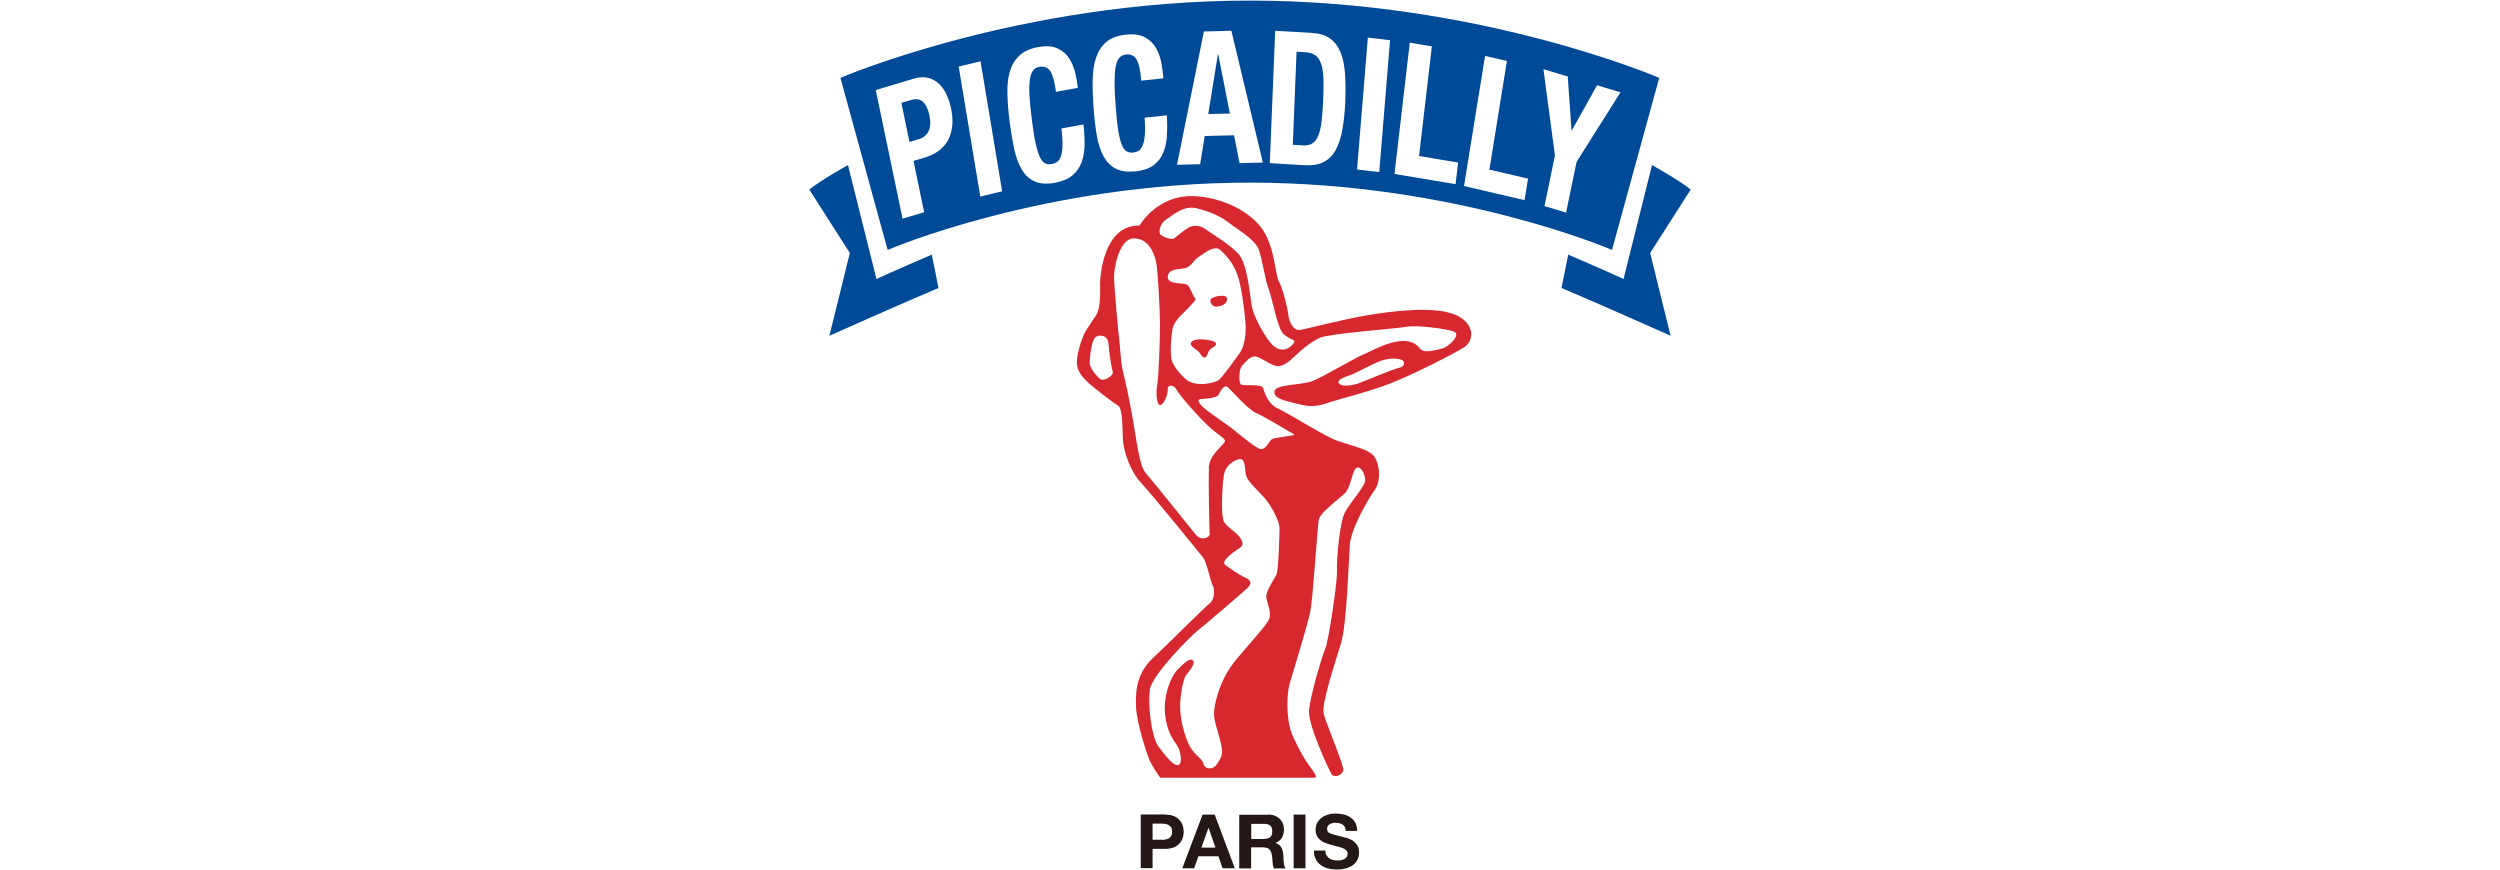 <?xml version="1.0" encoding="UTF-8"?>
<svg id="_レイヤー_1" data-name="レイヤー 1" xmlns="http://www.w3.org/2000/svg" viewBox="0 0 212.87 74.09">
  <defs>
    <style>
      .cls-1 {
        fill: #231815;
      }

      .cls-1, .cls-2, .cls-3 {
        stroke-width: 0px;
      }

      .cls-2 {
        fill: #d7282f;
      }

      .cls-3 {
        fill: #004a98;
      }
    </style>
  </defs>
  <g>
    <g>
      <path class="cls-3" d="M72.2,14.06s-2.31,1.28-3.29,2.08l3.45,5.4s-1.45,5.92-1.74,7.05c0,0,6.48-2.89,9.29-4.07l-.57-2.84s-3.51,1.51-4.71,2.08l-2.43-9.71Z"/>
      <path class="cls-3" d="M140.67,14.06s2.31,1.28,3.29,2.08l-3.45,5.4s1.45,5.92,1.74,7.05c0,0-6.48-2.89-9.29-4.07l.57-2.84s3.51,1.51,4.71,2.08l2.43-9.71Z"/>
    </g>
    <g>
      <path class="cls-3" d="M112.51,5.5c-.1-.33-.25-.58-.46-.75-.21-.18-.49-.27-.85-.3l-.8-.05-.32,7.93.84.05c.33.02.6-.03.81-.16.21-.12.38-.34.51-.65.13-.31.23-.72.29-1.23.06-.51.11-1.15.14-1.92.03-.64.03-1.21.02-1.69-.02-.49-.07-.89-.17-1.22Z"/>
      <polygon class="cls-3" points="103.7 4.62 102.88 9.71 104.72 9.67 103.73 4.62 103.7 4.62"/>
      <path class="cls-3" d="M78.59,8.66c-.26-.23-.61-.27-1.07-.13l-.77.23.69,3.33.82-.25c.37-.11.63-.33.8-.66.17-.33.2-.78.08-1.34-.11-.55-.3-.94-.55-1.17Z"/>
      <path class="cls-3" d="M106.43.05c-19.59,0-34.87,6.58-34.87,6.58l4.02,14.65s13.28-5.73,30.84-5.73,30.84,5.73,30.84,5.73l4.02-14.65S126.03.05,106.43.05ZM81.07,10.78c-.05.46-.18.86-.37,1.2-.2.34-.46.63-.79.87-.33.24-.71.43-1.15.56l-.98.29.91,4.37-1.84.55-2.28-10.95,3.22-.97c.47-.14.88-.16,1.24-.07.36.09.67.26.93.51.26.25.47.56.64.92.17.37.29.76.38,1.17.12.56.15,1.07.1,1.54ZM83.47,16.74l-1.84-11.07,1.86-.45,1.84,11.07-1.86.45ZM92.09,13.82c-.16.44-.42.82-.78,1.12-.36.3-.84.5-1.46.62-.7.13-1.28.09-1.73-.1-.45-.2-.82-.53-1.1-1-.29-.47-.5-1.05-.66-1.75-.15-.7-.28-1.47-.39-2.33-.11-.84-.17-1.63-.19-2.36-.02-.73.04-1.36.2-1.91.16-.55.43-1.01.81-1.37.38-.36.92-.61,1.62-.73.67-.12,1.21-.09,1.63.11.42.19.75.47.99.84.24.37.41.78.52,1.23.11.46.18.89.23,1.29l-1.87.34c-.1-.81-.26-1.39-.46-1.73-.21-.34-.52-.47-.95-.4-.23.04-.42.15-.55.33-.13.18-.22.45-.27.8-.04.35-.05.81-.02,1.36.03.55.1,1.23.2,2.02.11.84.21,1.52.33,2.04.11.51.24.9.37,1.17.14.27.29.44.45.51.16.07.35.09.55.05.16-.03.31-.09.45-.18.13-.09.24-.25.32-.47.08-.22.13-.52.14-.9.01-.38-.02-.87-.09-1.48l1.87-.34c.08.6.11,1.18.1,1.74-.01.56-.1,1.06-.26,1.5ZM99.37,11.54c-.04.55-.15,1.05-.33,1.48-.18.43-.46.78-.83,1.06-.37.27-.87.44-1.49.51-.71.07-1.28,0-1.72-.23-.44-.23-.79-.59-1.05-1.08-.26-.49-.45-1.09-.57-1.8-.12-.71-.21-1.49-.27-2.35-.06-.85-.09-1.64-.07-2.36.01-.73.11-1.36.3-1.9s.48-.97.87-1.31c.4-.33.95-.54,1.66-.61.67-.07,1.21,0,1.62.23.41.22.72.52.94.91.22.38.37.81.46,1.27.08.46.14.9.17,1.31l-1.89.2c-.06-.82-.18-1.41-.37-1.76-.19-.36-.5-.51-.93-.47-.24.03-.42.12-.57.29-.14.17-.24.43-.31.78-.06.35-.09.8-.09,1.36,0,.55.04,1.23.1,2.03.06.85.14,1.54.22,2.06.09.52.19.92.31,1.2.12.28.26.46.42.54.16.08.34.11.54.09.17-.02.32-.07.46-.15.14-.08.25-.23.34-.45.09-.22.15-.51.19-.89.03-.38.03-.87-.02-1.48l1.89-.2c.04.61.05,1.19,0,1.74ZM105.55,13.9l-.47-2.38-2.5.06-.39,2.4-1.97.05,2.29-11.35,2.34-.06,2.68,11.22-1.97.05ZM114.56,8.46c-.04.99-.13,1.85-.26,2.57-.13.73-.33,1.32-.59,1.78-.26.46-.61.79-1.03,1-.42.21-.95.29-1.58.26l-2.98-.18.46-11.27,3.1.18c.66.04,1.18.2,1.57.48.39.28.69.67.89,1.16.2.49.33,1.08.38,1.76.05.68.06,1.43.03,2.27ZM117.44,14.65l-1.89-.22.92-11.23,1.89.22-.92,11.23ZM123.94,15.68l-5.2-.87,1.3-11.18,1.88.32-1.09,9.33,3.32.56-.21,1.85ZM129.81,17.04l-5.15-1.2,1.79-11.08,1.86.43-1.49,9.25,3.29.77-.3,1.83ZM134.24,13.79l-.89,4.31-1.84-.55.89-4.31-.98-7.35,2.07.62.32,4.59h.03s2.15-3.84,2.15-3.84l1.99.6-3.74,5.93Z"/>
    </g>
    <g>
      <path class="cls-2" d="M103.21,25.38c-.36.19-.02.76.37.73.64-.04.98-.4.89-.73-.09-.33-.9-.19-1.27,0Z"/>
      <path class="cls-2" d="M102.54,28.91c-.68-.07-1.13.08-1.15.36-.02.27.6.51.78.81.27.46.51.52.68,0,.17-.52.59-.47.68-.73.08-.25-.3-.37-.98-.44Z"/>
      <path class="cls-2" d="M123.93,26.82c-1.7-.8-5.49-.33-7.66.05-2.18.38-5.01,1.13-5.58,1.23-.57.09-.95-.76-.99-1.28-.05-.52-.47-2.27-.8-2.84-.33-.57-.33-2.84-1.37-4.4-1.04-1.56-3.45-2.79-5.91-2.88-2.46-.09-4.02,1.56-4.59,2.51-3.07-.09-3.36,4.35-3.36,4.87s.08,2.13-.33,2.74c-.16.24-.36.53-.79,1.19s-.79,1.92-.85,2.62c-.07.7.22,1.22.79,1.79.57.57,2.31,1.88,2.71,2.12.39.24.37,1.79.41,2.84.04,1.05.66,2.79,1.53,3.71.87.92,5,6,5.31,6.4.31.39.61,2.01.81,2.36s.15,1.22-.24,1.51c-.39.28-3.49,3.41-4.83,4.65-1.33,1.24-1.53,2.69-1.46,4.17.07,1.48.92,4,1.16,4.56.24.57.9,1.48.9,1.48h13.13c.47,0-.5-.99-.9-1.72-.28-.49-.68-1.2-1.01-2-.55-1.35-.41-3.56-.22-4.21s1.53-5.02,1.77-6.16c.24-1.14.61-7.29.74-7.9s1.75-1.77,2.23-2.25c.48-.48.57-1.75.92-2.1s.83.52.79,1.05c-.04.52-1.29,1.88-1.72,2.69-.44.81-.72,3.95-.68,4.98.04,1.03-.74,6.07-.98,6.59-.24.52-1.31,4.06-1.4,5.31s1.65,4.93,1.89,5.37c.24.44.98.13,1.03-.31.04-.44-1.46-3.95-1.67-4.78-.22-.83,1-4.43,1.48-6.03s.65-6.92.74-8.32,1.55-3.91,2.14-4.74c.59-.83.37-2.38-.15-2.93s-1.92-.83-3.03-1.22c-1.11-.39-4.19-2.36-5.07-2.75-.87-.39-1.14-1.35-1.27-1.75s-1.79-.13-1.92-.33c-.13-.2-.2-1.24.17-1.62s.61-.72,1.03-.74,1.16.65,1.83.81c.68.15,1.4-.68,1.97-1.18.57-.5,1.03-.87,1.75-1.22.72-.35,6.62-.79,7.42-.94.81-.15,3.49.17,4.04.44.55.26-.48,1.29-1.07,1.42-.59.13-1.53.46-1.9-.04-1.16-1.51-3.97.22-4.69.5-.72.28-3.47,1.92-4.41,2.3s-3.17.24-3.26.9,1.23.85,2.32,1.13c1.09.28,1.89-.05,2.6-.28.71-.24,2.88-.76,4.87-1.51,1.99-.76,5.58-2.6,6.38-3.12.8-.52.99-1.94-.71-2.74ZM93.65,32.25c-.36-.3-.89-.97-.87-1.4.03-.68.19-1.97.55-2.18s1.02-.11,1.06.64c.04.74.28,2.1.36,2.37s-.74.87-1.1.57ZM102.94,39.86c-.06,1.23.04,5.4.06,5.63.02.23-.68.66-1.21,0-.53-.66-3.79-4.72-4.26-5.25-.47-.53-.72-2.46-1.02-4.26-.3-1.8-.74-3.77-.91-4.43-.17-.66-.24-2.27-.3-2.67-.09-.6-.44-4.62-.44-5.32s.42-3.26,1.69-3.26,1.72,1.29,1.88,1.95.34,4.09.34,5.44-.11,4.4-.23,5.06c-.13.66-.06,1.72.23,1.74s.68-.83.66-1.31c-.02-.49.53-.44.78.04.25.49,1.84,2.27,2.67,3.05.83.78,1.42,1,1.42,1.29s-1.31,1.06-1.38,2.29ZM102.48,65.13c0-.5-.7-.74-1.14-1.53s-.81-2.18-.85-3.23c-.04-1.05.26-2.58.5-2.88.24-.31.83-.98.59-1.24-.24-.26-.65.11-1.29.74-.63.63-1.24,2.27-1.09,3.8.15,1.53.72,2.23,1.03,2.69.31.46.48,1.53.11,1.66-.37.13-1.05-.7-1.68-1.55s-.92-3.52-.76-4.83c.15-1.31,3.71-4.8,4.08-5.07s3.8-3.21,4.17-3.56c.37-.35.52-.65-.1-.94-.62-.28-1.39-.83-1.74-1.11-.35-.28.61-1,1.05-1.29.44-.28.61-.44.25-.98s-1.14-.9-1.4-1.4c-.26-.5-.15-2.77-.02-3.84.13-1.07,1.09-1.48,1.43-1.48s.39.63.44,1.22.95,1.35,1.58,2.05c.63.7,1.31,2.05,1.31,2.62s-.09,3.54-.26,3.93-.94,1.44-.87,1.96c.07.52.52,1.35.2,1.94-.33.59-1.31,1.62-2.77,3.36-1.46,1.75-1.92,3.95-1.88,4.74.04.79.79,2.55.68,3.25-.05.32-.24.62-.42.89-.28.47-.93.51-1.13.07ZM106.98,35.17c.76.34,2.99,1.71,3.21,1.82.22.11-1.64.24-1.89.4s-.52.98-1.03.83c-.51-.15-2.16-1.62-2.71-1.99-.6-.41-1.88-1.32-2.13-1.57s-.59-.63-.2-.68c.39-.05,1.34-.05,1.52-.37.19-.32.47-.93.81-.63.34.3,1.66,1.86,2.42,2.2ZM105.61,29.98c-.31.46-1.48,2.08-1.82,2.36-.34.28-1.94.65-2.76,0-.43-.35-1.08-1.09-1.25-1.63-.17-.54-.07-2.05.07-2.76.14-.71,1.08-1.42,1.44-1.84.36-.42.61-.57.44-.76-.17-.19-.39-.91-.63-1.1-.24-.19-1.71.02-1.67-.68s.88-.61,1.44-.73c.56-.12.75-.68,1.19-.96.45-.29,1.34-1.05,1.85-.59.51.46,1.1,1.12,1.45,2.1.36.98.6,3.03.69,4.07.09,1.05-.13,2.06-.44,2.52ZM110.21,29.13c-.1.22-.82,1.08-1.75.34-.62-.49-1.68-2.45-1.85-3.3-.17-.85-.37-3.74-1.18-4.58s-2.06-1.56-2.59-1.94c-.52-.39-.88-.49-1.34-.39-.46.1-1.35.93-1.54,1.05-.19.12-.88-.1-1.13-.32-.25-.22-.03-1.01.49-1.32.52-.3,1.4-1.22,2.59-.93,1.18.29,2.08.71,2.76,1.25s2.18,1.39,2.5,2.23c.32.85.56,2.7.86,3.41.3.71.71,3.28,1.25,3.8s1.03.47.93.69ZM119.12,31.32c-.52.09-3.26,1.29-3.62,1.38s-1.11.25-1.43,0c-.34-.27.23-.54.78-.72.56-.17,1.97-.98,2.68-1.24.71-.26,1.36-.24,1.76-.12.4.12.35.61-.17.7Z"/>
    </g>
  </g>
  <g>
    <path class="cls-1" d="M99.2,69.36c.29,0,.53.04.73.12.2.08.36.19.49.33.13.14.22.29.28.47.06.18.09.36.09.54s-.03.36-.09.54-.15.33-.28.47c-.13.14-.29.25-.49.33-.2.08-.44.12-.73.12h-1.06v1.64h-1.01v-4.57h2.06ZM98.92,71.51c.12,0,.23,0,.33-.03.11-.02.2-.05.28-.1.08-.05.15-.12.2-.21.05-.09.07-.21.07-.35s-.02-.26-.07-.35-.11-.16-.2-.21c-.08-.05-.18-.08-.28-.1-.11-.02-.22-.03-.33-.03h-.78v1.37h.78Z"/>
    <path class="cls-1" d="M103.43,69.36l1.71,4.57h-1.04l-.35-1.02h-1.71l-.36,1.02h-1.01l1.73-4.57h1.03ZM103.49,72.17l-.58-1.68h-.01l-.6,1.68h1.18Z"/>
    <path class="cls-1" d="M108,69.36c.2,0,.39.03.55.1.16.07.31.16.42.27.12.12.21.25.27.4s.09.31.09.49c0,.27-.06.5-.17.7s-.3.35-.55.45h0c.12.05.23.1.31.17.08.07.15.15.2.25.05.1.09.2.11.32s.04.23.05.35c0,.07,0,.16.01.26,0,.1.01.2.02.3.01.1.03.2.05.29s.06.17.11.23h-1.01c-.06-.15-.09-.32-.1-.52-.01-.2-.03-.39-.06-.58-.03-.24-.11-.41-.22-.52-.11-.11-.29-.17-.54-.17h-1.01v1.79h-1.01v-4.57h2.47ZM107.64,71.43c.23,0,.4-.05.52-.15.12-.1.17-.27.17-.5s-.06-.38-.17-.48c-.12-.1-.29-.15-.52-.15h-1.1v1.29h1.1Z"/>
    <path class="cls-1" d="M111.16,69.36v4.57h-1.01v-4.57h1.01Z"/>
    <path class="cls-1" d="M112.94,72.81c.06.11.13.19.22.26.09.07.2.12.32.15.12.03.25.05.38.05.09,0,.19,0,.29-.02.1-.01.2-.04.29-.09.09-.04.16-.1.22-.18.06-.07.09-.17.09-.28,0-.12-.04-.22-.12-.3s-.18-.14-.31-.19c-.13-.05-.27-.1-.44-.13-.16-.04-.33-.08-.49-.13-.17-.04-.34-.1-.5-.16-.16-.06-.31-.14-.44-.24-.13-.1-.23-.22-.31-.37-.08-.15-.12-.33-.12-.53,0-.23.05-.44.15-.61s.23-.32.39-.43c.16-.12.35-.2.55-.26.2-.06.41-.08.61-.08.24,0,.47.03.69.08.22.05.42.14.59.26.17.12.31.27.41.46.1.19.15.41.15.68h-.97c0-.14-.04-.25-.09-.34-.05-.09-.11-.16-.2-.21-.08-.05-.17-.09-.28-.11-.1-.02-.22-.03-.34-.03-.08,0-.16,0-.24.03-.08.02-.15.05-.22.09-.07.04-.12.1-.16.16-.04.06-.06.15-.06.24,0,.09.02.16.05.22.03.06.1.11.2.15.1.05.24.09.42.14.18.05.41.11.69.18.09.02.2.05.36.09.15.04.3.12.45.21.15.1.28.23.39.39.11.16.16.37.16.63,0,.21-.04.4-.12.58s-.2.33-.36.46-.36.23-.6.3c-.24.07-.51.11-.82.11-.25,0-.5-.03-.73-.09-.24-.06-.45-.16-.63-.29-.18-.13-.33-.3-.43-.51-.11-.2-.16-.45-.15-.73h.97c0,.15.03.28.08.39Z"/>
  </g>
</svg>